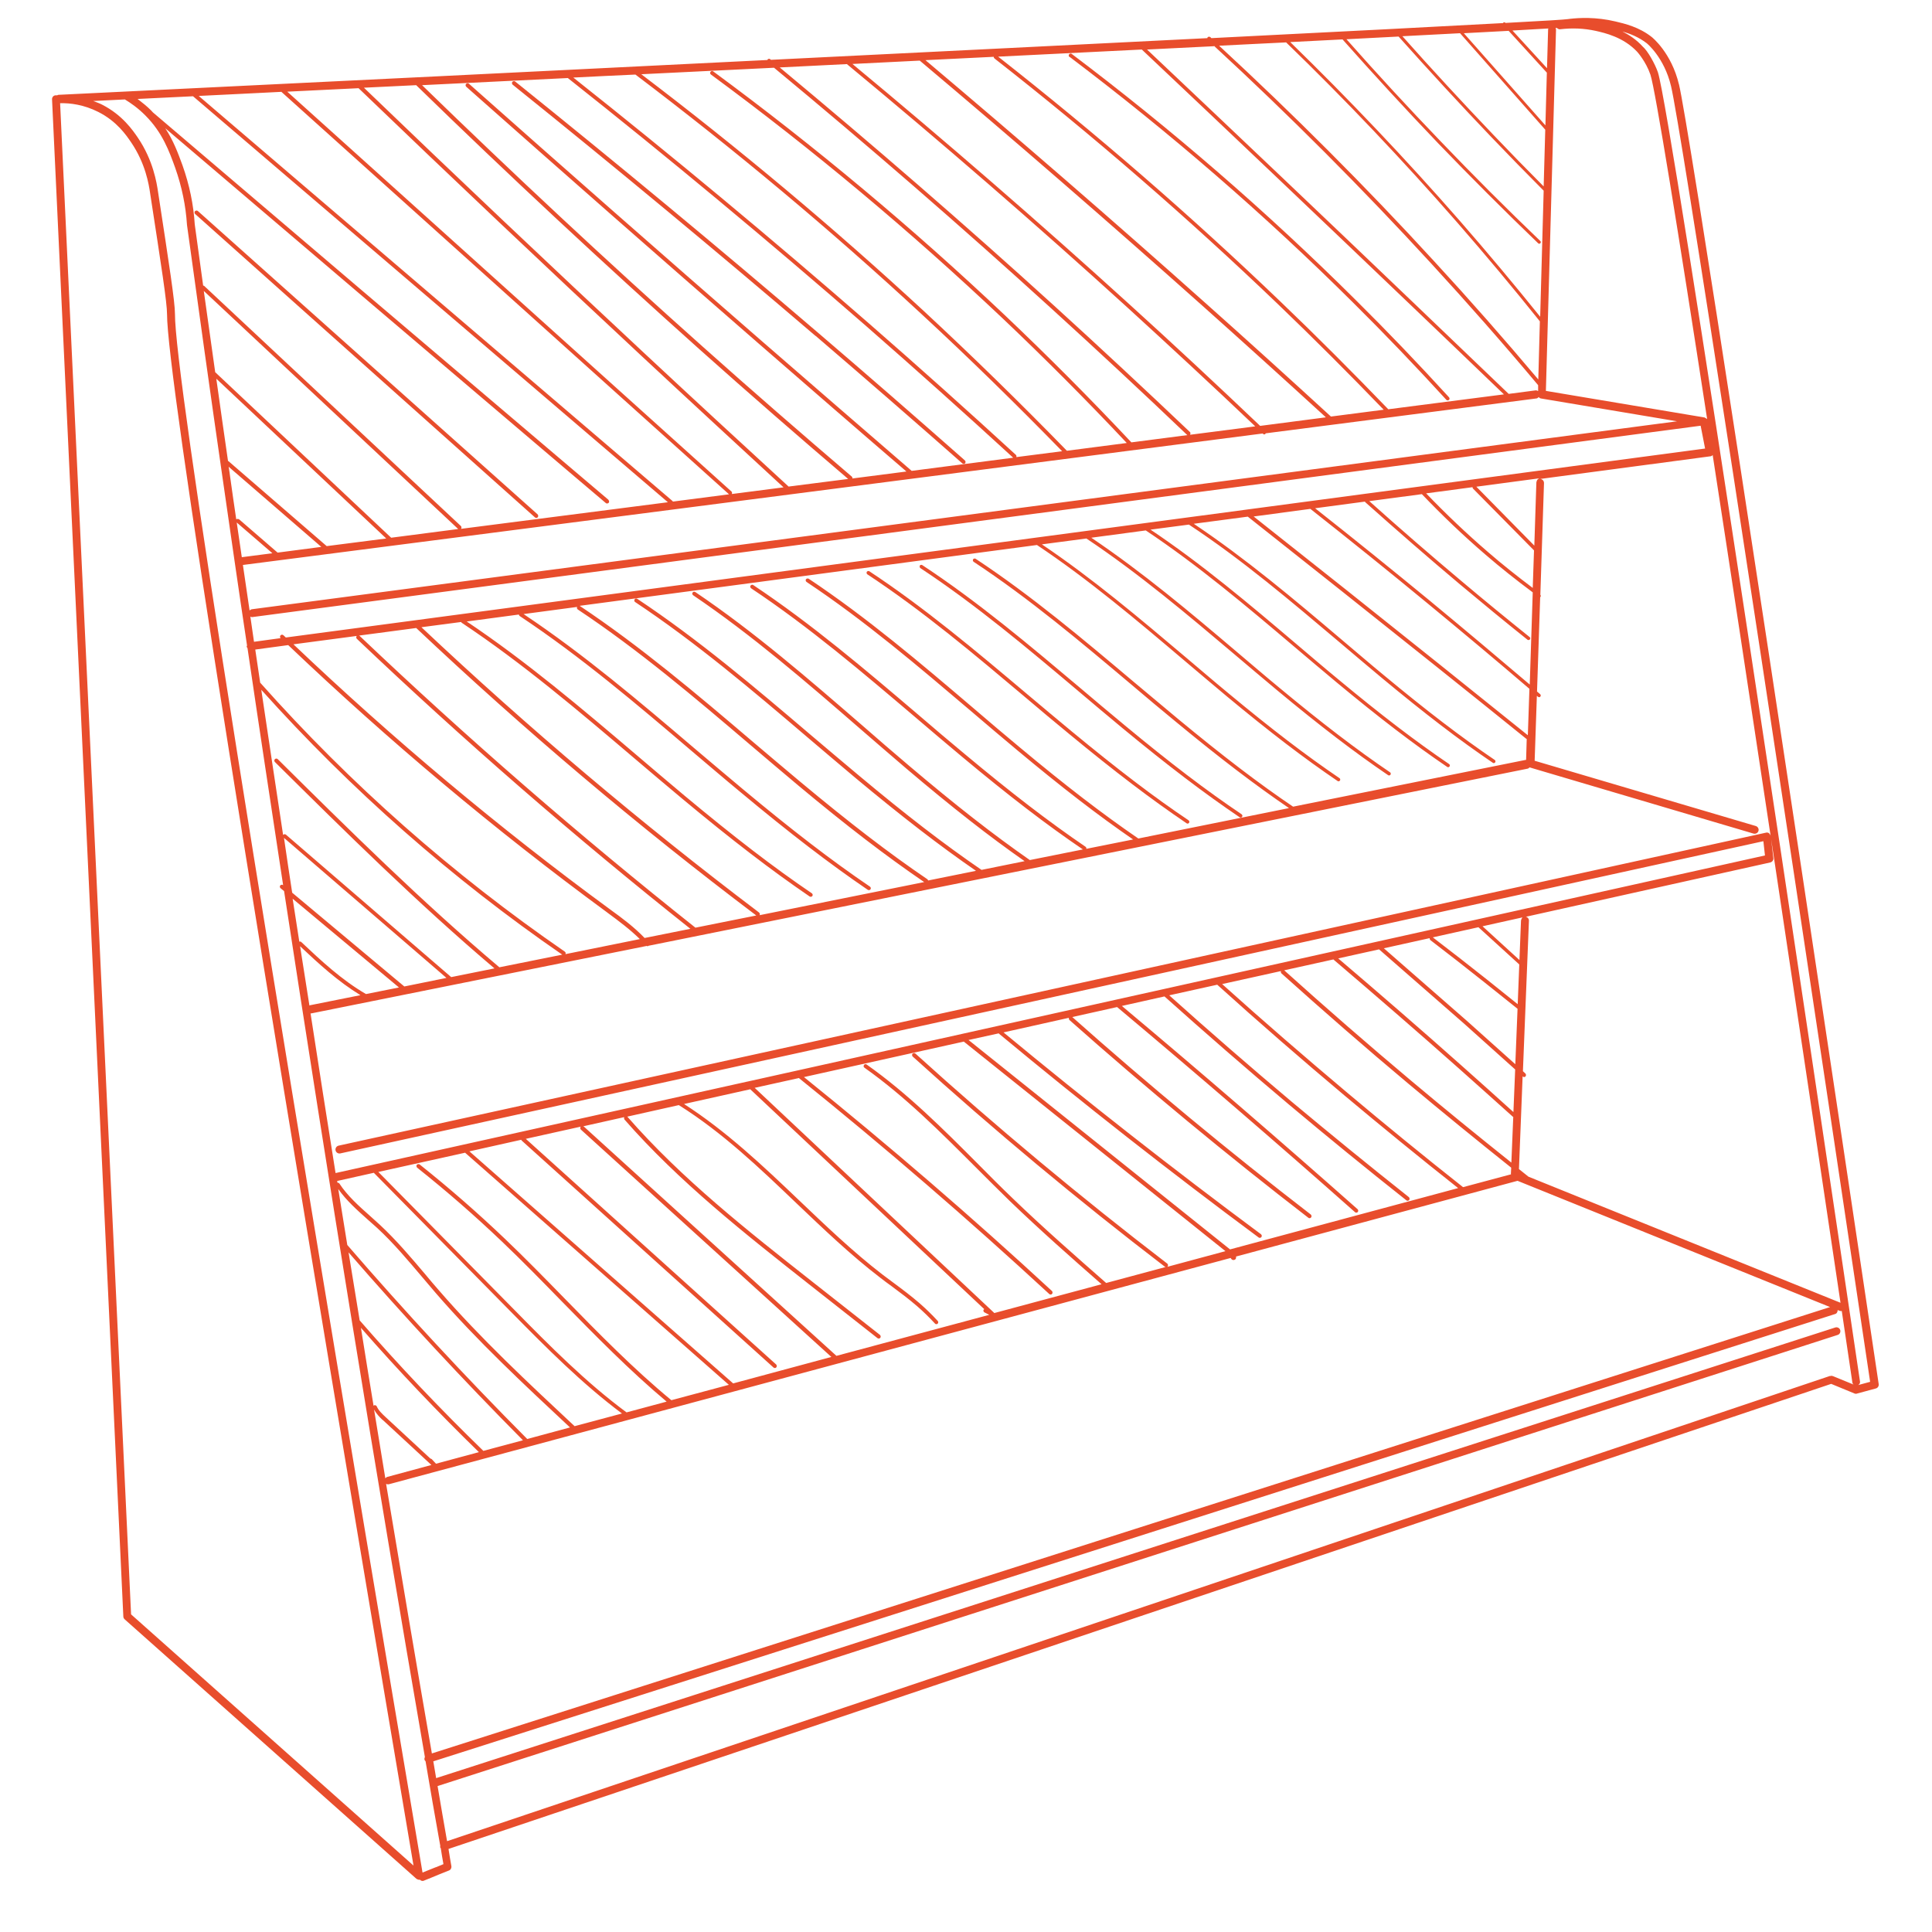 <?xml version="1.0" encoding="UTF-8"?>
<svg xmlns="http://www.w3.org/2000/svg" xmlns:xlink="http://www.w3.org/1999/xlink" width="500" zoomAndPan="magnify" viewBox="0 0 375 375" height="500" preserveAspectRatio="xMidYMid meet" version="1.0">
  <defs>
    <clipPath id="f37f3a63bf">
      <path d="M 10.102 3.184 L 364.852 3.184 L 364.852 365.434 L 10.102 365.434 Z M 10.102 3.184 " clip-rule="nonzero"></path>
    </clipPath>
  </defs>
  <rect x="-37.5" width="450" fill="#ffffff" y="-37.5" height="450" fill-opacity="1"></rect>
  <rect x="-37.5" width="450" fill="#ffffff" y="-37.5" height="450" fill-opacity="1"></rect>
  <g clip-path="url(#f37f3a63bf)">
    <path fill="#e84d2c" d="M 325.883 16.379 C 324.406 10.23 320.719 7.277 320.562 7.156 C 318.133 5.25 315.398 4.602 313.586 4.172 C 309.742 3.25 306.422 3.465 304.793 3.648 L 304.301 3.711 C 303.746 3.805 299.688 4.051 292.246 4.449 L 292.215 4.449 C 292.094 4.297 291.91 4.297 291.785 4.387 C 291.785 4.387 291.785 4.449 291.754 4.48 C 280.473 5.094 261.562 6.078 235.125 7.402 C 235.062 7.34 235 7.277 234.938 7.215 C 234.785 7.094 234.57 7.094 234.418 7.215 C 234.355 7.277 234.355 7.34 234.355 7.402 C 211.602 8.539 183.379 9.953 149.621 11.613 L 149.5 11.488 C 149.344 11.367 149.098 11.398 148.977 11.551 C 148.977 11.551 148.977 11.613 148.977 11.645 C 110.207 13.582 64.367 15.824 11.332 18.406 C 11.238 18.406 11.176 18.469 11.117 18.5 C 11.023 18.5 10.898 18.5 10.809 18.5 C 10.379 18.5 10.07 18.898 10.102 19.301 L 23.938 313.742 C 23.938 313.957 24.027 314.145 24.184 314.297 L 80.844 364.688 C 80.844 364.688 81.184 364.871 81.367 364.871 C 81.398 364.871 81.461 364.871 81.492 364.84 C 81.645 364.996 81.797 365.086 82.012 365.086 C 82.105 365.086 82.199 365.086 82.289 365.027 C 83.242 364.656 84.195 364.258 85.148 363.859 L 87.148 363.059 C 87.484 362.934 87.672 362.566 87.609 362.199 C 87.395 361.09 87.238 359.984 87.055 358.879 L 355.43 268.609 L 359.98 270.484 C 360.133 270.547 360.316 270.547 360.469 270.484 L 364.098 269.5 C 364.469 269.41 364.715 269.039 364.652 268.641 C 343.285 125.277 327.695 23.879 325.883 16.348 Z M 83.828 340.34 C 80.812 322.969 77.863 305.504 74.941 288.012 C 75.035 288.07 75.156 288.102 75.25 288.102 C 75.312 288.102 75.371 288.102 75.434 288.102 L 238.875 244.168 C 238.965 244.383 239.152 244.535 239.336 244.566 C 239.367 244.566 239.398 244.566 239.426 244.566 C 239.645 244.566 239.828 244.445 239.891 244.262 C 239.918 244.168 239.949 244.043 239.918 243.891 L 294.555 229.195 L 355.215 253.699 Z M 101.199 221.262 C 101.199 221.262 101.199 221.324 101.23 221.355 L 150.145 265.441 C 150.145 265.441 150.297 265.535 150.391 265.535 C 150.48 265.535 150.605 265.504 150.668 265.414 C 150.82 265.258 150.789 265.012 150.668 264.859 L 102.059 221.047 L 112.727 218.68 C 112.574 218.832 112.605 219.078 112.727 219.234 L 161.367 263.383 L 142.305 268.52 L 91.113 223.477 L 101.168 221.23 Z M 121.152 217.234 C 131.789 229.41 144.703 239.555 157.184 249.395 L 170.312 259.727 C 170.312 259.727 170.465 259.816 170.559 259.816 C 170.684 259.816 170.773 259.754 170.867 259.664 C 170.988 259.508 170.957 259.262 170.805 259.109 L 157.676 248.781 C 145.227 238.973 132.344 228.855 121.766 216.742 L 121.734 216.742 L 131.758 214.5 C 140.152 219.758 147.469 226.734 154.539 233.5 C 159.738 238.449 165.086 243.582 170.867 248.012 C 171.574 248.562 172.312 249.117 173.051 249.641 C 174.711 250.871 176.43 252.16 178.031 253.547 C 179.23 254.59 180.398 255.727 181.473 256.895 C 181.535 256.988 181.656 257.02 181.75 257.02 C 181.844 257.02 181.934 256.988 181.996 256.926 C 182.148 256.773 182.148 256.527 181.996 256.375 C 180.891 255.176 179.723 254.035 178.492 252.961 C 176.891 251.578 175.141 250.254 173.48 249.027 C 172.742 248.473 172.035 247.949 171.297 247.395 C 165.578 243 160.23 237.863 155.062 232.945 C 148.145 226.336 140.953 219.543 132.773 214.285 L 145.625 211.426 L 191.035 254.098 C 191.035 254.098 190.941 254.191 190.91 254.223 C 190.82 254.406 190.91 254.652 191.098 254.742 L 192.02 255.207 L 162.352 263.168 L 113.344 218.68 C 113.344 218.68 113.25 218.648 113.188 218.617 L 121.152 216.836 C 121.152 216.836 121.09 217.113 121.184 217.234 Z M 155.094 209.273 C 171.695 222.645 188.023 236.727 203.672 251.176 C 203.734 251.238 203.824 251.27 203.918 251.27 C 204.008 251.27 204.133 251.238 204.195 251.148 C 204.348 250.992 204.316 250.746 204.195 250.594 C 188.699 236.266 172.496 222.309 156.047 209.059 L 187.07 202.172 L 237.859 242.848 L 226.453 245.922 C 226.453 245.922 226.578 245.922 226.637 245.828 C 226.762 245.645 226.73 245.43 226.578 245.273 C 209.82 232.422 193.371 218.711 177.691 204.508 C 177.539 204.352 177.293 204.383 177.137 204.508 C 176.984 204.66 177.016 204.906 177.137 205.059 C 192.816 219.266 209.297 233.008 226.086 245.859 C 226.145 245.891 226.207 245.922 226.27 245.922 L 214.707 249.027 C 208.684 243.738 202.473 238.297 196.602 232.637 C 194.324 230.457 192.051 228.18 189.867 225.965 C 183.133 219.203 176.156 212.223 168.223 206.629 C 168.039 206.504 167.824 206.535 167.699 206.719 C 167.578 206.906 167.605 207.121 167.793 207.242 C 175.664 212.809 182.609 219.785 189.344 226.52 C 191.559 228.734 193.832 231.008 196.078 233.191 C 201.828 238.727 207.883 244.074 213.816 249.27 L 192.973 254.867 C 192.973 254.867 192.973 254.805 192.91 254.773 L 146.484 211.148 L 155.094 209.242 Z M 193.895 200.633 C 210.25 214.223 227.223 227.535 244.316 240.203 C 244.379 240.262 244.469 240.262 244.531 240.262 C 244.652 240.262 244.777 240.203 244.84 240.109 C 244.961 239.926 244.93 239.711 244.746 239.555 C 227.836 227.012 211.02 213.824 194.785 200.387 L 207.453 197.559 C 207.453 197.559 207.453 197.836 207.547 197.957 C 222.52 211.238 238.105 224.152 253.938 236.359 C 254 236.422 254.094 236.449 254.184 236.449 C 254.309 236.449 254.398 236.391 254.492 236.297 C 254.617 236.145 254.586 235.898 254.43 235.742 C 238.629 223.57 223.039 210.656 208.129 197.406 L 216.828 195.469 C 232.293 208.441 247.852 221.848 263.008 235.281 C 263.07 235.344 263.164 235.375 263.254 235.375 C 263.348 235.375 263.469 235.344 263.531 235.25 C 263.684 235.098 263.656 234.852 263.5 234.699 C 248.465 221.387 233.094 208.105 217.754 195.254 L 226.023 193.406 C 233.926 200.48 242.012 207.52 250.125 214.344 C 257.629 220.648 265.316 226.918 272.969 232.977 C 273.031 233.039 273.125 233.07 273.215 233.07 C 273.34 233.07 273.43 233.008 273.523 232.914 C 273.648 232.762 273.617 232.516 273.461 232.363 C 265.809 226.305 258.121 220.031 250.617 213.762 C 242.656 207.059 234.691 200.141 226.945 193.191 L 236.262 191.133 C 244.316 198.418 252.617 205.613 260.918 212.594 C 268.145 218.648 275.555 224.707 283.023 230.609 L 238.75 242.508 L 187.992 201.863 L 193.863 200.57 Z M 295.23 178.59 L 294.922 186.336 L 287.758 179.789 L 295.508 178.066 C 295.508 178.066 295.262 178.375 295.262 178.59 Z M 286.961 179.973 L 294.891 187.199 L 294.586 194.914 C 292.648 193.348 290.68 191.777 288.68 190.18 C 285.207 187.414 281.641 184.645 278.105 181.941 Z M 277.582 182.434 C 281.148 185.168 284.746 187.965 288.25 190.766 C 290.371 192.453 292.461 194.145 294.555 195.805 L 294.121 206.566 L 284.715 198.141 L 268.605 184.062 L 277.488 182.094 C 277.488 182.094 277.488 182.34 277.613 182.434 Z M 267.684 184.277 L 284.223 198.727 L 294.094 207.582 L 293.754 215.852 C 290.402 212.809 286.988 209.766 283.668 206.812 C 275.859 199.863 267.805 192.887 259.75 186.027 L 267.652 184.277 Z M 258.828 186.246 C 267.004 193.223 275.215 200.324 283.176 207.398 C 286.652 210.473 290.156 213.637 293.66 216.773 C 293.66 216.773 293.723 216.773 293.723 216.773 L 293.355 225.66 C 286.805 220.434 280.258 215.113 273.863 209.734 C 265.59 202.785 257.32 195.59 249.266 188.336 L 258.859 186.215 Z M 248.711 188.918 C 256.797 196.176 265.07 203.398 273.371 210.348 C 279.949 215.852 286.652 221.324 293.324 226.645 L 293.262 227.844 C 293.262 227.844 293.293 227.902 293.293 227.934 L 283.977 230.426 C 276.383 224.43 268.82 218.25 261.473 212.07 C 253.324 205.215 245.145 198.141 237.215 191.008 L 248.621 188.488 C 248.621 188.488 248.59 188.797 248.684 188.887 Z M 90.254 223.723 L 141.473 268.793 L 130.312 271.777 C 122.934 265.688 116.141 258.742 109.562 252.008 C 105.809 248.164 101.938 244.199 98 240.449 C 92.711 235.406 87.148 230.547 81.461 226.027 C 81.305 225.906 81.059 225.938 80.906 226.09 C 80.785 226.242 80.812 226.488 80.969 226.645 C 86.656 231.164 92.191 235.988 97.477 241.031 C 101.414 244.781 105.289 248.75 109.008 252.562 C 115.496 259.172 122.168 265.996 129.391 272.055 L 121.613 274.145 C 113.711 268.301 106.672 261.199 99.875 254.281 L 73.434 227.473 L 90.223 223.754 Z M 72.574 227.656 L 99.352 254.805 C 106.023 261.57 112.941 268.547 120.723 274.359 L 111.527 276.82 C 102.582 268.457 93.328 259.848 85.18 250.441 C 84.289 249.426 83.426 248.41 82.566 247.367 C 79.801 244.105 76.941 240.723 73.773 237.773 C 73.129 237.188 72.48 236.605 71.836 236.02 C 69.684 234.113 67.441 232.117 65.871 229.719 C 65.781 229.594 65.656 229.562 65.504 229.562 L 65.441 229.227 L 72.605 227.629 Z M 71.285 236.637 C 71.93 237.219 72.574 237.773 73.219 238.355 C 76.387 241.277 79.215 244.66 81.953 247.887 C 82.812 248.902 83.703 249.949 84.566 250.961 C 92.621 260.277 101.781 268.793 110.637 277.066 L 102.336 279.309 C 90.285 267.195 78.539 254.527 67.41 241.648 C 66.824 238.02 66.242 234.422 65.656 230.793 C 67.227 233.008 69.285 234.852 71.285 236.637 Z M 101.504 279.555 L 93.82 281.613 C 85.488 273.527 77.402 265.012 69.809 256.281 C 69.102 251.883 68.363 247.488 67.656 243.09 C 78.477 255.574 89.852 267.812 101.504 279.555 Z M 92.957 281.859 L 84.625 284.105 L 83.797 283.215 C 83.797 283.215 83.645 283.121 83.52 283.09 L 74.789 275.004 C 74.172 274.422 73.465 273.773 73.129 272.977 C 73.035 272.793 72.82 272.699 72.637 272.762 C 72.574 272.762 72.543 272.852 72.512 272.883 C 71.684 267.84 70.852 262.77 70.055 257.727 C 77.34 266.059 85.059 274.176 92.988 281.891 Z M 74.234 275.559 L 83.734 284.352 L 75.098 286.688 C 75.098 286.688 74.879 286.84 74.789 286.934 C 74.051 282.508 73.344 278.047 72.605 273.59 C 73.035 274.391 73.652 275.035 74.234 275.59 Z M 296.676 228.395 C 296.059 227.902 295.445 227.41 294.828 226.918 L 295.539 208.934 L 295.566 208.934 C 295.566 208.934 295.723 209.059 295.812 209.059 C 295.906 209.059 296.027 209.027 296.09 208.934 C 296.246 208.781 296.215 208.535 296.09 208.379 L 295.598 207.918 L 296.766 178.68 C 296.766 178.312 296.52 178.035 296.184 177.941 L 343.621 167.398 C 343.992 167.305 344.27 166.938 344.207 166.566 L 343.777 162.848 C 348.91 196.883 353.797 229.809 357.242 252.867 Z M 343.406 161.742 C 343.223 161.617 343.008 161.555 342.793 161.617 L 65.719 222.371 C 65.32 222.461 65.043 222.863 65.133 223.293 C 65.227 223.691 65.625 223.969 66.059 223.875 L 342.27 163.277 L 342.578 166.043 L 145.012 209.949 C 145.012 209.949 144.918 209.949 144.855 209.98 L 65.133 227.688 C 63.473 217.359 61.875 207.027 60.277 196.699 C 60.34 196.699 60.367 196.699 60.43 196.699 L 125.547 183.602 C 125.547 183.602 125.609 183.66 125.641 183.66 C 125.734 183.66 125.824 183.633 125.887 183.57 L 296.52 149.195 C 296.676 149.164 296.766 149.043 296.891 148.949 L 340.363 161.801 C 340.363 161.801 340.516 161.832 340.578 161.832 C 340.918 161.832 341.223 161.617 341.316 161.281 C 341.438 160.879 341.195 160.449 340.793 160.328 L 297.875 147.66 L 298.305 135.055 L 298.52 135.238 C 298.52 135.238 298.672 135.332 298.734 135.332 C 298.828 135.332 298.918 135.301 298.98 135.207 C 299.105 135.055 299.074 134.871 298.949 134.746 C 298.734 134.562 298.551 134.41 298.336 134.223 L 298.949 115.867 C 298.949 115.867 298.98 115.867 299.012 115.867 C 299.102 115.746 299.074 115.562 298.98 115.438 L 299.688 93.762 C 299.688 93.332 299.379 92.996 298.949 92.965 L 332 88.566 C 332.184 88.566 332.309 88.445 332.43 88.32 C 335.965 111.195 339.871 137.051 343.684 162.293 C 343.652 162.109 343.562 161.926 343.406 161.801 Z M 118.078 96.992 C 117.215 96.254 111.25 91.211 110.391 90.473 C 83.582 67.723 56.434 44.633 29.684 21.82 C 29.562 21.695 29.441 21.543 29.316 21.422 C 28.516 20.621 27.625 19.914 26.703 19.207 C 30.332 19.023 33.898 18.867 37.465 18.684 L 129.637 97.484 L 89.484 102.648 C 89.605 102.496 89.605 102.281 89.484 102.125 L 39.617 55.484 C 39.617 55.484 39.492 55.426 39.43 55.426 C 38.879 51.426 38.324 47.461 37.801 43.559 C 37.555 39.684 36.789 35.934 35.402 32.027 C 34.574 29.781 33.684 27.324 32.082 24.895 C 57.91 46.906 84.043 69.168 109.898 91.121 C 110.762 91.855 116.723 96.898 117.586 97.637 C 117.648 97.699 117.738 97.73 117.832 97.73 C 117.953 97.73 118.047 97.668 118.141 97.605 C 118.262 97.453 118.262 97.207 118.109 97.055 Z M 54.648 17.855 L 141.504 95.945 L 130.59 97.359 C 130.59 97.359 130.59 97.27 130.527 97.238 L 38.57 18.621 C 44.012 18.348 49.363 18.102 54.648 17.824 Z M 69.594 17.117 C 87.672 34.488 106.148 51.98 124.535 69.105 C 133.602 77.562 142.887 86.109 152.082 94.594 L 142.059 95.887 C 142.059 95.887 142.152 95.547 141.996 95.422 L 55.758 17.793 C 60.461 17.578 65.074 17.332 69.625 17.117 Z M 80.812 16.562 C 98.707 33.996 117.215 51.211 135.785 67.816 C 145.285 76.301 155 84.754 164.625 92.965 L 153.066 94.441 C 143.688 85.832 134.25 77.129 125.027 68.523 C 106.824 51.551 88.531 34.242 70.637 17.023 C 74.051 16.871 77.465 16.688 80.785 16.531 Z M 110.176 15.117 C 129.793 30.645 149.285 46.879 168.16 63.324 C 177.723 71.688 187.316 80.266 196.66 88.844 L 176.953 91.395 C 167.27 83.035 157.398 74.484 147.562 65.938 C 128.652 49.492 109.621 32.766 91.023 16.254 C 90.867 16.102 90.621 16.133 90.469 16.285 C 90.316 16.441 90.344 16.688 90.5 16.84 C 109.129 33.348 128.16 50.074 147.07 66.523 C 156.723 74.918 166.41 83.34 175.938 91.52 L 165.457 92.871 C 165.457 92.871 165.457 92.625 165.363 92.535 C 155.68 84.262 145.902 75.777 136.371 67.262 C 117.953 50.844 99.66 33.781 81.922 16.531 C 91.668 16.07 101.105 15.578 110.207 15.148 Z M 123.336 14.473 C 142.551 29.016 161.242 44.633 178.859 60.957 C 188.145 69.535 197.309 78.516 206.16 87.582 L 197.277 88.723 C 197.277 88.723 197.336 88.414 197.215 88.32 C 187.836 79.715 178.215 71.105 168.621 62.742 C 149.961 46.477 130.684 30.43 111.281 15.055 C 115.371 14.84 119.367 14.656 123.336 14.473 Z M 150.238 13.148 C 168.469 28.246 186.547 43.926 204.039 59.852 C 212.895 67.906 221.781 76.176 230.449 84.449 C 230.449 84.449 230.48 84.449 230.512 84.449 L 219.598 85.863 C 211.695 77.438 203.426 69.137 195.062 61.203 C 177.262 44.355 158.23 28.43 138.43 13.855 C 138.277 13.734 138.031 13.766 137.906 13.949 C 137.785 14.102 137.816 14.348 138 14.473 C 157.77 29.016 176.77 44.941 194.57 61.758 C 202.809 69.566 210.926 77.715 218.707 85.984 L 207.082 87.492 C 198.105 78.27 188.789 69.168 179.383 60.438 C 161.918 44.293 143.473 28.828 124.473 14.41 C 133.418 13.98 141.996 13.551 150.238 13.148 Z M 88.898 102.68 C 88.898 102.68 88.93 102.68 88.961 102.68 L 75.926 104.371 L 41.77 72.242 C 41.031 66.953 40.293 61.695 39.555 56.469 L 88.898 102.648 Z M 74.941 104.523 L 63.414 106 L 44.32 89.488 C 44.32 89.488 44.258 89.488 44.258 89.488 C 43.488 84.141 42.723 78.82 41.984 73.504 L 74.973 104.523 Z M 62.367 106.152 L 53.883 107.262 L 46.379 100.773 C 46.379 100.773 46.012 100.648 45.855 100.805 C 45.457 98.098 45.059 95.395 44.688 92.688 C 44.598 91.98 44.504 91.305 44.383 90.598 Z M 45.949 101.418 L 52.867 107.383 L 46.934 108.152 C 46.594 105.906 46.289 103.664 45.949 101.418 Z M 245.086 84.172 L 245.117 84.172 C 245.117 84.172 245.27 84.324 245.363 84.324 C 245.453 84.324 245.547 84.293 245.637 84.203 C 245.637 84.203 245.637 84.141 245.668 84.109 L 298.18 77.344 C 298.367 77.344 298.52 77.223 298.641 77.07 C 298.766 77.191 298.918 77.316 299.105 77.344 L 325.512 81.773 L 48.809 118.266 C 48.809 118.266 48.562 118.391 48.441 118.48 C 48.008 115.562 47.578 112.609 47.148 109.66 L 245.086 84.141 Z M 178.523 11.766 C 196.969 27.293 215.414 43.312 233.371 59.328 C 241.332 66.43 249.391 73.719 257.352 81.004 L 244.594 82.664 C 236.262 74.73 227.746 66.801 219.199 59.051 C 201.703 43.156 183.625 27.477 165.457 12.414 C 169.914 12.195 174.25 11.98 178.492 11.766 Z M 221.625 9.613 C 239.059 26.062 256.738 42.879 274.199 59.574 C 280.133 65.23 286.008 70.891 291.91 76.547 L 269.465 79.438 C 262.641 72.363 255.629 65.324 248.527 58.531 C 231.156 41.867 212.742 25.91 193.742 10.996 C 203.703 10.508 213.02 10.043 221.625 9.613 Z M 235.645 8.906 C 250.25 22.375 264.422 36.578 277.828 51.18 C 284.867 58.836 291.848 66.77 298.551 74.762 L 298.551 75.902 C 298.367 75.809 298.211 75.746 298.027 75.777 L 292.832 76.453 C 286.805 70.676 280.75 64.863 274.691 59.082 C 257.414 42.543 239.891 25.91 222.641 9.613 C 227.16 9.398 231.496 9.184 235.645 8.969 Z M 260.609 7.676 C 266.637 14.473 272.879 21.266 279.18 27.848 C 285.484 34.395 292 40.914 298.551 47.215 C 298.613 47.277 298.672 47.309 298.766 47.309 C 298.859 47.309 298.918 47.277 298.98 47.215 C 299.105 47.094 299.105 46.906 298.98 46.785 C 292.434 40.512 285.914 33.996 279.641 27.445 C 273.43 20.988 267.281 14.32 261.348 7.617 C 264.977 7.43 268.297 7.246 271.465 7.094 C 277.336 13.672 283.363 20.223 289.418 26.555 C 292.801 30.09 296.215 33.594 299.625 37.008 L 298.949 61.48 C 293.906 55.211 288.68 48.969 283.363 42.879 C 272.879 30.891 261.809 19.238 250.434 8.168 C 254 7.984 257.414 7.801 260.609 7.648 C 260.609 7.648 260.609 7.676 260.609 7.707 Z M 283.395 6.449 L 299.934 25.172 L 299.625 36.18 C 296.336 32.887 293.047 29.508 289.82 26.125 C 283.887 19.914 277.949 13.488 272.203 7.031 C 276.32 6.816 280.043 6.633 283.363 6.449 Z M 292.801 5.957 L 300.242 14.102 L 299.965 24.34 L 284.129 6.449 C 287.422 6.262 290.309 6.109 292.801 5.988 Z M 192.973 11.305 C 212.066 26.246 230.574 42.297 248.035 59.023 C 254.984 65.691 261.871 72.582 268.574 79.527 L 258.336 80.852 C 250.219 73.41 242.012 65.969 233.895 58.746 C 216.121 42.879 197.859 27.047 179.629 11.676 C 184.18 11.461 188.574 11.242 192.879 11.027 C 192.879 11.121 192.91 11.242 193.004 11.305 Z M 251.172 156.699 C 244.379 152.117 237.461 146.828 228.727 139.605 C 225.84 137.207 222.98 134.809 220.09 132.379 C 210.312 124.141 200.227 115.625 189.375 108.461 C 189.223 108.367 189.004 108.398 188.883 108.551 C 188.789 108.707 188.82 108.922 188.977 109.043 C 199.797 116.176 209.883 124.691 219.629 132.902 C 222.488 135.332 225.379 137.758 228.266 140.125 C 236.785 147.168 243.578 152.332 250.188 156.852 L 220.949 162.754 C 214 157.988 206.867 152.516 197.953 145.078 C 194.941 142.586 191.957 140.035 188.977 137.484 C 178.797 128.812 168.285 119.867 156.969 112.332 C 156.816 112.242 156.57 112.273 156.445 112.426 C 156.324 112.578 156.387 112.824 156.539 112.949 C 167.824 120.449 178.305 129.398 188.484 138.035 C 191.465 140.59 194.449 143.109 197.461 145.629 C 206.16 152.887 213.141 158.266 219.934 162.941 L 210.867 164.754 C 210.867 164.754 210.867 164.445 210.742 164.383 C 203.609 159.527 196.355 153.961 187.191 146.305 C 184.18 143.816 181.195 141.266 178.215 138.711 C 168.039 130.043 157.523 121.094 146.207 113.562 C 146.055 113.441 145.809 113.5 145.688 113.656 C 145.562 113.809 145.625 114.055 145.777 114.18 C 157.062 121.68 167.547 130.625 177.723 139.266 C 180.703 141.816 183.688 144.34 186.699 146.859 C 195.832 154.484 203.086 160.051 210.188 164.875 L 199.891 166.938 C 192.789 161.988 185.531 156.328 176.43 148.613 C 173.387 146.031 170.344 143.418 167.332 140.773 C 157.031 131.855 146.395 122.633 134.957 114.914 C 134.773 114.793 134.555 114.855 134.434 115.008 C 134.309 115.16 134.371 115.406 134.527 115.531 C 145.934 123.246 156.57 132.441 166.84 141.355 C 169.883 143.969 172.895 146.613 175.938 149.195 C 184.824 156.73 191.926 162.293 198.875 167.152 L 190.512 168.844 C 183.289 163.895 175.879 158.203 166.625 150.457 C 163.488 147.844 160.352 145.168 157.215 142.523 C 146.578 133.457 135.539 124.109 123.703 116.238 C 123.52 116.113 123.273 116.176 123.18 116.332 C 123.059 116.516 123.121 116.762 123.273 116.852 C 135.078 124.691 146.086 134.039 156.691 143.078 C 159.828 145.754 162.965 148.398 166.102 151.043 C 175.141 158.574 182.395 164.168 189.438 169.027 L 180.152 170.902 C 180.152 170.902 180.09 170.719 179.996 170.656 C 172.527 165.582 164.934 159.742 155.34 151.75 C 152.203 149.137 149.066 146.461 145.934 143.816 C 135.324 134.777 124.32 125.461 112.512 117.59 L 201.273 105.785 C 211.355 112.52 220.766 120.48 229.867 128.199 C 232.602 130.504 235.34 132.84 238.074 135.117 C 246.469 142.094 253.109 147.168 259.629 151.594 C 259.688 151.625 259.75 151.656 259.812 151.656 C 259.902 151.656 260.027 151.594 260.09 151.504 C 260.18 151.348 260.148 151.133 259.996 151.043 C 253.477 146.613 246.836 141.539 238.473 134.594 C 235.707 132.316 233 129.98 230.266 127.676 C 221.32 120.113 212.094 112.301 202.227 105.66 L 210.867 104.523 C 221.012 111.289 230.512 119.312 239.672 127.059 C 242.41 129.367 245.145 131.703 247.883 133.977 C 256.246 140.926 262.918 146.031 269.434 150.457 C 269.496 150.488 269.559 150.52 269.617 150.52 C 269.711 150.52 269.836 150.457 269.895 150.363 C 269.988 150.211 269.957 149.996 269.805 149.902 C 263.285 145.477 256.645 140.402 248.281 133.457 C 245.516 131.18 242.809 128.844 240.074 126.539 C 231.094 118.914 221.781 111.074 211.82 104.371 L 222.395 102.957 C 232.539 109.719 242.012 117.715 251.141 125.461 C 253.879 127.766 256.613 130.105 259.352 132.379 C 267.715 139.328 274.383 144.43 280.902 148.859 C 280.965 148.891 281.027 148.918 281.086 148.918 C 281.18 148.918 281.301 148.859 281.363 148.766 C 281.457 148.613 281.426 148.398 281.27 148.305 C 274.754 143.879 268.113 138.805 259.75 131.855 C 256.984 129.582 254.277 127.246 251.543 124.938 C 242.562 117.312 233.277 109.473 223.316 102.801 L 230.789 101.82 C 230.789 101.82 230.789 101.879 230.852 101.879 C 241.148 108.676 250.711 116.82 259.996 124.66 C 262.73 126.969 265.469 129.305 268.203 131.578 C 276.566 138.527 283.238 143.633 289.758 148.059 C 289.82 148.09 289.879 148.121 289.941 148.121 C 290.035 148.121 290.156 148.059 290.219 147.965 C 290.309 147.812 290.281 147.598 290.125 147.504 C 283.609 143.078 276.969 138.004 268.605 131.059 C 265.836 128.781 263.133 126.445 260.395 124.141 C 251.266 116.391 241.824 108.43 231.711 101.664 L 242.195 100.281 C 254.371 109.906 266.699 119.711 278.934 129.488 C 284.746 134.133 290.527 138.773 296.273 143.418 C 296.273 143.418 296.305 143.418 296.336 143.418 L 296.215 147.504 C 296.215 147.504 296.152 147.477 296.09 147.504 L 250.988 156.574 Z M 125.117 182.062 C 123.121 179.973 120.781 178.219 118.477 176.559 L 118.23 176.375 C 96.801 160.664 76.234 143.387 56.957 125.062 L 69.254 123.434 C 69.102 123.586 69.102 123.832 69.254 123.984 C 89.914 143.633 111.684 162.57 134.004 180.281 Z M 134.988 180.066 C 112.512 162.23 90.59 143.172 69.777 123.402 C 69.746 123.371 69.684 123.402 69.652 123.371 L 80.785 121.895 C 101.66 141.602 123.855 160.387 146.793 177.695 L 134.957 180.066 Z M 147.285 177.082 C 124.562 159.895 102.52 141.266 81.797 121.742 L 89.516 120.727 C 89.516 120.727 89.547 120.82 89.578 120.852 C 101.383 128.691 112.359 138.035 122.996 147.074 C 126.133 149.75 129.27 152.395 132.434 155.039 C 142.059 163.062 149.684 168.902 157.152 174.008 C 157.215 174.039 157.309 174.07 157.371 174.07 C 157.492 174.07 157.613 174.008 157.676 173.914 C 157.801 173.73 157.738 173.516 157.586 173.395 C 150.113 168.32 142.52 162.477 132.926 154.484 C 129.762 151.84 126.656 149.195 123.52 146.523 C 113.035 137.605 102.211 128.414 90.59 120.633 L 100.707 119.281 C 100.707 119.281 100.77 119.496 100.859 119.559 C 112.668 127.398 123.672 136.746 134.309 145.816 C 137.445 148.457 140.551 151.133 143.719 153.746 C 153.34 161.77 160.965 167.613 168.438 172.715 C 168.5 172.746 168.59 172.777 168.652 172.777 C 168.777 172.777 168.898 172.715 168.961 172.625 C 169.082 172.441 169.023 172.223 168.867 172.102 C 161.398 167.027 153.805 161.188 144.211 153.195 C 141.074 150.582 137.938 147.906 134.801 145.262 C 124.258 136.285 113.344 127 101.629 119.191 L 112.02 117.805 C 111.93 117.992 111.988 118.176 112.145 118.297 C 123.949 126.137 134.957 135.484 145.562 144.523 C 148.699 147.199 151.836 149.844 154.973 152.484 C 164.441 160.387 172.004 166.168 179.383 171.211 L 147.438 177.637 C 147.531 177.48 147.5 177.266 147.348 177.145 Z M 296.551 142.711 C 290.895 138.16 285.238 133.609 279.551 129.059 C 267.496 119.406 255.324 109.719 243.332 100.25 L 254.34 98.773 C 262.023 104.832 269.773 111.074 277.367 117.344 C 283.855 122.695 290.402 128.168 296.859 133.699 L 296.551 142.738 Z M 277.797 116.82 C 270.355 110.703 262.793 104.586 255.262 98.652 L 264.945 97.359 C 264.945 97.359 264.945 97.453 265.008 97.484 C 271.035 102.863 277.215 108.246 283.395 113.441 C 287.695 117.039 292.094 120.664 296.488 124.172 C 296.551 124.23 296.613 124.23 296.707 124.23 C 296.797 124.23 296.891 124.199 296.953 124.109 C 297.074 123.953 297.043 123.738 296.891 123.648 C 292.523 120.141 288.129 116.547 283.824 112.918 C 277.734 107.812 271.68 102.555 265.777 97.27 L 275.984 95.914 C 279.918 100.035 284.07 104 288.375 107.691 C 291.293 110.211 294.367 112.641 297.504 114.977 L 296.922 132.871 C 290.586 127.492 284.191 122.109 277.828 116.852 Z M 288.805 107.137 C 284.652 103.57 280.625 99.727 276.812 95.762 L 285.82 94.562 C 285.82 94.562 285.82 94.746 285.914 94.84 L 297.75 106.828 L 297.504 114.117 C 294.523 111.871 291.602 109.566 288.805 107.137 Z M 298.211 93.547 L 297.812 105.906 L 286.559 94.469 L 299.012 92.809 C 298.613 92.809 298.273 93.148 298.242 93.547 Z M 55.48 123.738 C 55.328 123.586 55.172 123.465 55.02 123.309 C 54.867 123.156 54.621 123.156 54.465 123.309 C 54.312 123.465 54.312 123.711 54.465 123.863 L 49.301 124.57 C 49.055 122.941 48.84 121.312 48.594 119.68 C 48.715 119.742 48.84 119.805 48.992 119.773 L 330.094 82.633 L 330.957 87.062 Z M 55.941 125.215 C 75.371 143.723 96.125 161.156 117.738 177.02 L 117.984 177.207 C 120.105 178.773 122.289 180.402 124.195 182.277 L 109.746 185.199 C 109.836 185.047 109.809 184.828 109.621 184.707 C 87.918 169.766 68.023 152.211 50.5 132.504 C 50.191 130.352 49.855 128.199 49.547 126.078 Z M 109.16 185.293 L 96.926 187.75 C 81.891 175.055 67.656 160.973 53.914 147.352 C 53.758 147.199 53.512 147.199 53.359 147.352 C 53.207 147.504 53.207 147.75 53.359 147.906 C 66.98 161.402 81.059 175.328 95.973 187.965 L 87.578 189.656 L 55.512 162.016 C 55.359 161.863 55.113 161.895 54.957 162.047 C 54.957 162.047 54.957 162.078 54.957 162.109 C 53.543 152.703 52.098 143.262 50.715 133.887 C 68.086 153.254 87.73 170.562 109.16 185.32 Z M 55.051 162.57 L 86.656 189.812 L 78.477 191.473 L 56.711 173.27 C 56.156 169.703 55.633 166.137 55.113 162.57 Z M 77.492 191.656 L 71.039 192.945 C 66.363 190.242 62.336 186.488 58.461 182.832 C 58.371 182.738 58.215 182.738 58.094 182.77 C 57.664 179.973 57.234 177.207 56.801 174.438 L 77.465 191.688 Z M 69.961 193.16 L 60.121 195.129 C 60.121 195.129 60.094 195.16 60.062 195.191 C 59.477 191.348 58.832 187.504 58.246 183.66 C 61.875 187.074 65.625 190.52 69.961 193.16 Z M 331.262 81.281 C 331.262 81.281 331.109 81.156 331.016 81.129 C 330.957 81.129 330.926 81.035 330.863 81.035 L 300.055 75.871 L 302.023 5.711 C 302.023 5.711 301.961 5.523 301.934 5.434 L 302.207 5.434 C 302.363 5.586 302.578 5.711 302.824 5.68 C 305.16 5.402 307.465 5.496 309.711 5.988 C 311.465 6.387 315.09 7.188 317.766 10.043 C 317.766 10.043 319.457 11.891 320.348 14.504 C 321.27 17.238 325.73 44.785 331.355 81.344 C 331.355 81.312 331.262 81.312 331.262 81.281 Z M 300.547 5.523 C 300.547 5.523 300.488 5.617 300.488 5.68 L 300.273 13.242 L 293.57 5.926 C 296.488 5.77 298.797 5.617 300.578 5.523 Z M 249.605 8.199 C 261.133 19.359 272.324 31.137 282.902 43.25 C 288.344 49.492 293.723 55.918 298.887 62.371 L 298.582 73.656 C 292.031 65.879 285.238 58.16 278.352 50.691 C 265.102 36.238 251.051 22.188 236.629 8.875 C 241.18 8.66 245.484 8.414 249.605 8.23 Z M 164.379 12.441 C 182.766 27.66 201.027 43.496 218.707 59.574 C 227.066 67.199 235.461 74.977 243.641 82.758 L 231.004 84.387 C 231.004 84.387 231.125 84.016 231.004 83.895 C 222.301 75.625 213.418 67.352 204.562 59.297 C 187.254 43.559 169.359 28.062 151.344 13.09 C 155.801 12.875 160.137 12.656 164.379 12.441 Z M 25.441 313.344 L 11.668 20.035 C 13.605 19.977 16.281 20.312 19.078 21.727 C 22.676 23.543 24.488 26.215 25.473 27.66 C 28.242 31.75 28.887 35.777 29.133 37.469 C 31.316 51.645 32.422 58.746 32.422 60.988 C 32.422 73.012 48.5 174.316 80.262 362.105 L 25.473 313.375 Z M 84.535 362.445 C 83.703 362.781 82.844 363.121 82.012 363.457 C 50.102 174.715 33.93 72.949 33.961 60.957 C 33.961 58.59 32.852 51.457 30.668 37.191 C 30.422 35.531 29.746 31.137 26.766 26.738 C 25.781 25.293 23.75 22.312 19.816 20.312 C 19.23 20.008 18.648 19.82 18.094 19.605 C 20.156 19.516 22.215 19.391 24.242 19.301 C 25.289 19.945 26.766 20.93 28.27 22.465 C 31.531 25.754 32.852 29.352 34.02 32.613 C 35.312 36.301 36.051 39.898 36.297 43.68 C 38.508 59.758 40.816 76.301 43.215 92.871 C 44.781 103.695 46.32 114.516 47.949 125.277 C 47.949 125.371 47.855 125.43 47.887 125.523 C 47.887 125.613 47.98 125.707 48.039 125.801 C 50.285 141.109 52.621 156.453 54.957 171.824 C 54.805 171.672 54.559 171.703 54.406 171.855 C 54.281 172.008 54.281 172.254 54.465 172.41 L 55.141 172.961 C 63.719 229.07 72.852 285.426 82.473 341.047 C 82.383 341.23 82.352 341.414 82.414 341.598 C 82.445 341.723 82.535 341.781 82.598 341.844 C 83.52 347.348 84.473 352.82 85.457 358.293 C 85.457 358.418 85.395 358.508 85.457 358.602 C 85.457 358.66 85.52 358.691 85.551 358.723 C 85.703 359.77 85.887 360.785 86.07 361.828 L 84.656 362.414 Z M 355.184 267.074 L 86.777 357.371 C 86.133 353.805 85.551 350.238 84.934 346.672 L 356.688 259.109 C 357.09 258.988 357.305 258.555 357.18 258.156 C 357.059 257.758 356.629 257.543 356.227 257.664 L 84.656 345.133 C 84.473 344.027 84.289 342.953 84.105 341.875 L 356.195 255.051 C 356.535 254.961 356.688 254.621 356.688 254.281 L 357.18 254.469 C 357.18 254.469 357.395 254.469 357.488 254.469 C 358.258 259.664 358.965 264.336 359.547 268.363 C 359.547 268.52 359.672 268.609 359.762 268.734 L 355.766 267.102 C 355.582 267.043 355.398 267.012 355.242 267.102 Z M 360.531 268.918 C 360.84 268.793 361.086 268.488 361.023 268.148 C 352.477 210.441 324.344 21.574 321.793 14.012 C 321.238 12.414 319.824 9.859 318.844 9.031 C 317.613 7.676 316.227 6.785 314.906 6.109 C 316.383 6.539 318.043 7.184 319.578 8.355 C 319.609 8.355 323.023 11.121 324.344 16.715 C 326.16 24.219 341.684 125.246 362.992 268.211 L 360.5 268.887 Z M 360.531 268.918 " fill-opacity="1" fill-rule="nonzero"></path>
  </g>
  <path fill="#e84d2c" d="M 38.418 40.973 C 38.262 40.82 38.016 40.852 37.863 40.973 C 37.711 41.129 37.742 41.375 37.863 41.527 L 103.844 100.434 C 103.844 100.434 103.996 100.527 104.09 100.527 C 104.18 100.527 104.305 100.496 104.363 100.406 C 104.52 100.25 104.488 100.004 104.363 99.852 Z M 38.418 40.973 " fill-opacity="1" fill-rule="nonzero"></path>
  <path fill="#e84d2c" d="M 158.324 65.203 C 167.824 73.348 177.414 81.68 186.793 89.949 C 186.855 90.012 186.945 90.043 187.039 90.043 C 187.129 90.043 187.254 90.012 187.316 89.922 C 187.469 89.766 187.438 89.52 187.285 89.367 C 177.875 81.066 168.316 72.734 158.785 64.586 C 139.539 48.105 119.738 31.688 100 15.824 C 99.844 15.703 99.598 15.734 99.445 15.887 C 99.324 16.039 99.355 16.285 99.508 16.441 C 119.246 32.305 139.016 48.723 158.293 65.203 Z M 158.324 65.203 " fill-opacity="1" fill-rule="nonzero"></path>
  <path fill="#e84d2c" d="M 207.637 11.059 C 227.008 25.695 245.547 41.742 262.672 58.777 C 268.82 64.863 274.875 71.195 280.719 77.59 C 280.781 77.684 280.902 77.715 280.996 77.715 C 281.086 77.715 281.18 77.684 281.242 77.621 C 281.395 77.5 281.395 77.254 281.242 77.102 C 275.398 70.703 269.312 64.34 263.164 58.254 C 246.008 41.191 227.438 25.109 208.035 10.477 C 207.883 10.352 207.637 10.383 207.516 10.535 C 207.391 10.691 207.422 10.938 207.574 11.059 Z M 207.637 11.059 " fill-opacity="1" fill-rule="nonzero"></path>
  <path fill="#e84d2c" d="M 208.098 142.031 C 205.207 139.637 202.348 137.238 199.461 134.809 C 189.684 126.566 179.598 118.051 168.746 110.887 C 168.59 110.797 168.375 110.828 168.254 110.98 C 168.16 111.133 168.191 111.348 168.344 111.473 C 179.168 118.605 189.25 127.121 198.996 135.332 C 201.855 137.758 204.746 140.188 207.637 142.555 C 216.461 149.844 223.473 155.16 230.328 159.805 C 230.387 159.836 230.449 159.863 230.512 159.863 C 230.633 159.863 230.727 159.805 230.789 159.711 C 230.91 159.559 230.852 159.344 230.695 159.219 C 223.84 154.609 216.891 149.289 208.066 142.004 Z M 208.098 142.031 " fill-opacity="1" fill-rule="nonzero"></path>
  <path fill="#e84d2c" d="M 178.551 109.781 C 178.461 109.934 178.492 110.152 178.645 110.273 C 189.469 117.406 199.551 125.922 209.328 134.164 C 212.188 136.59 215.047 138.988 217.938 141.387 C 226.762 148.676 233.77 153.992 240.625 158.637 C 240.688 158.664 240.75 158.695 240.812 158.695 C 240.934 158.695 241.027 158.637 241.086 158.543 C 241.211 158.391 241.148 158.176 240.996 158.051 C 234.141 153.438 227.16 148.121 218.367 140.832 C 215.477 138.438 212.617 136.039 209.758 133.609 C 199.98 125.371 189.898 116.852 179.016 109.688 C 178.859 109.598 178.645 109.629 178.523 109.781 Z M 178.551 109.781 " fill-opacity="1" fill-rule="nonzero"></path>
</svg>
